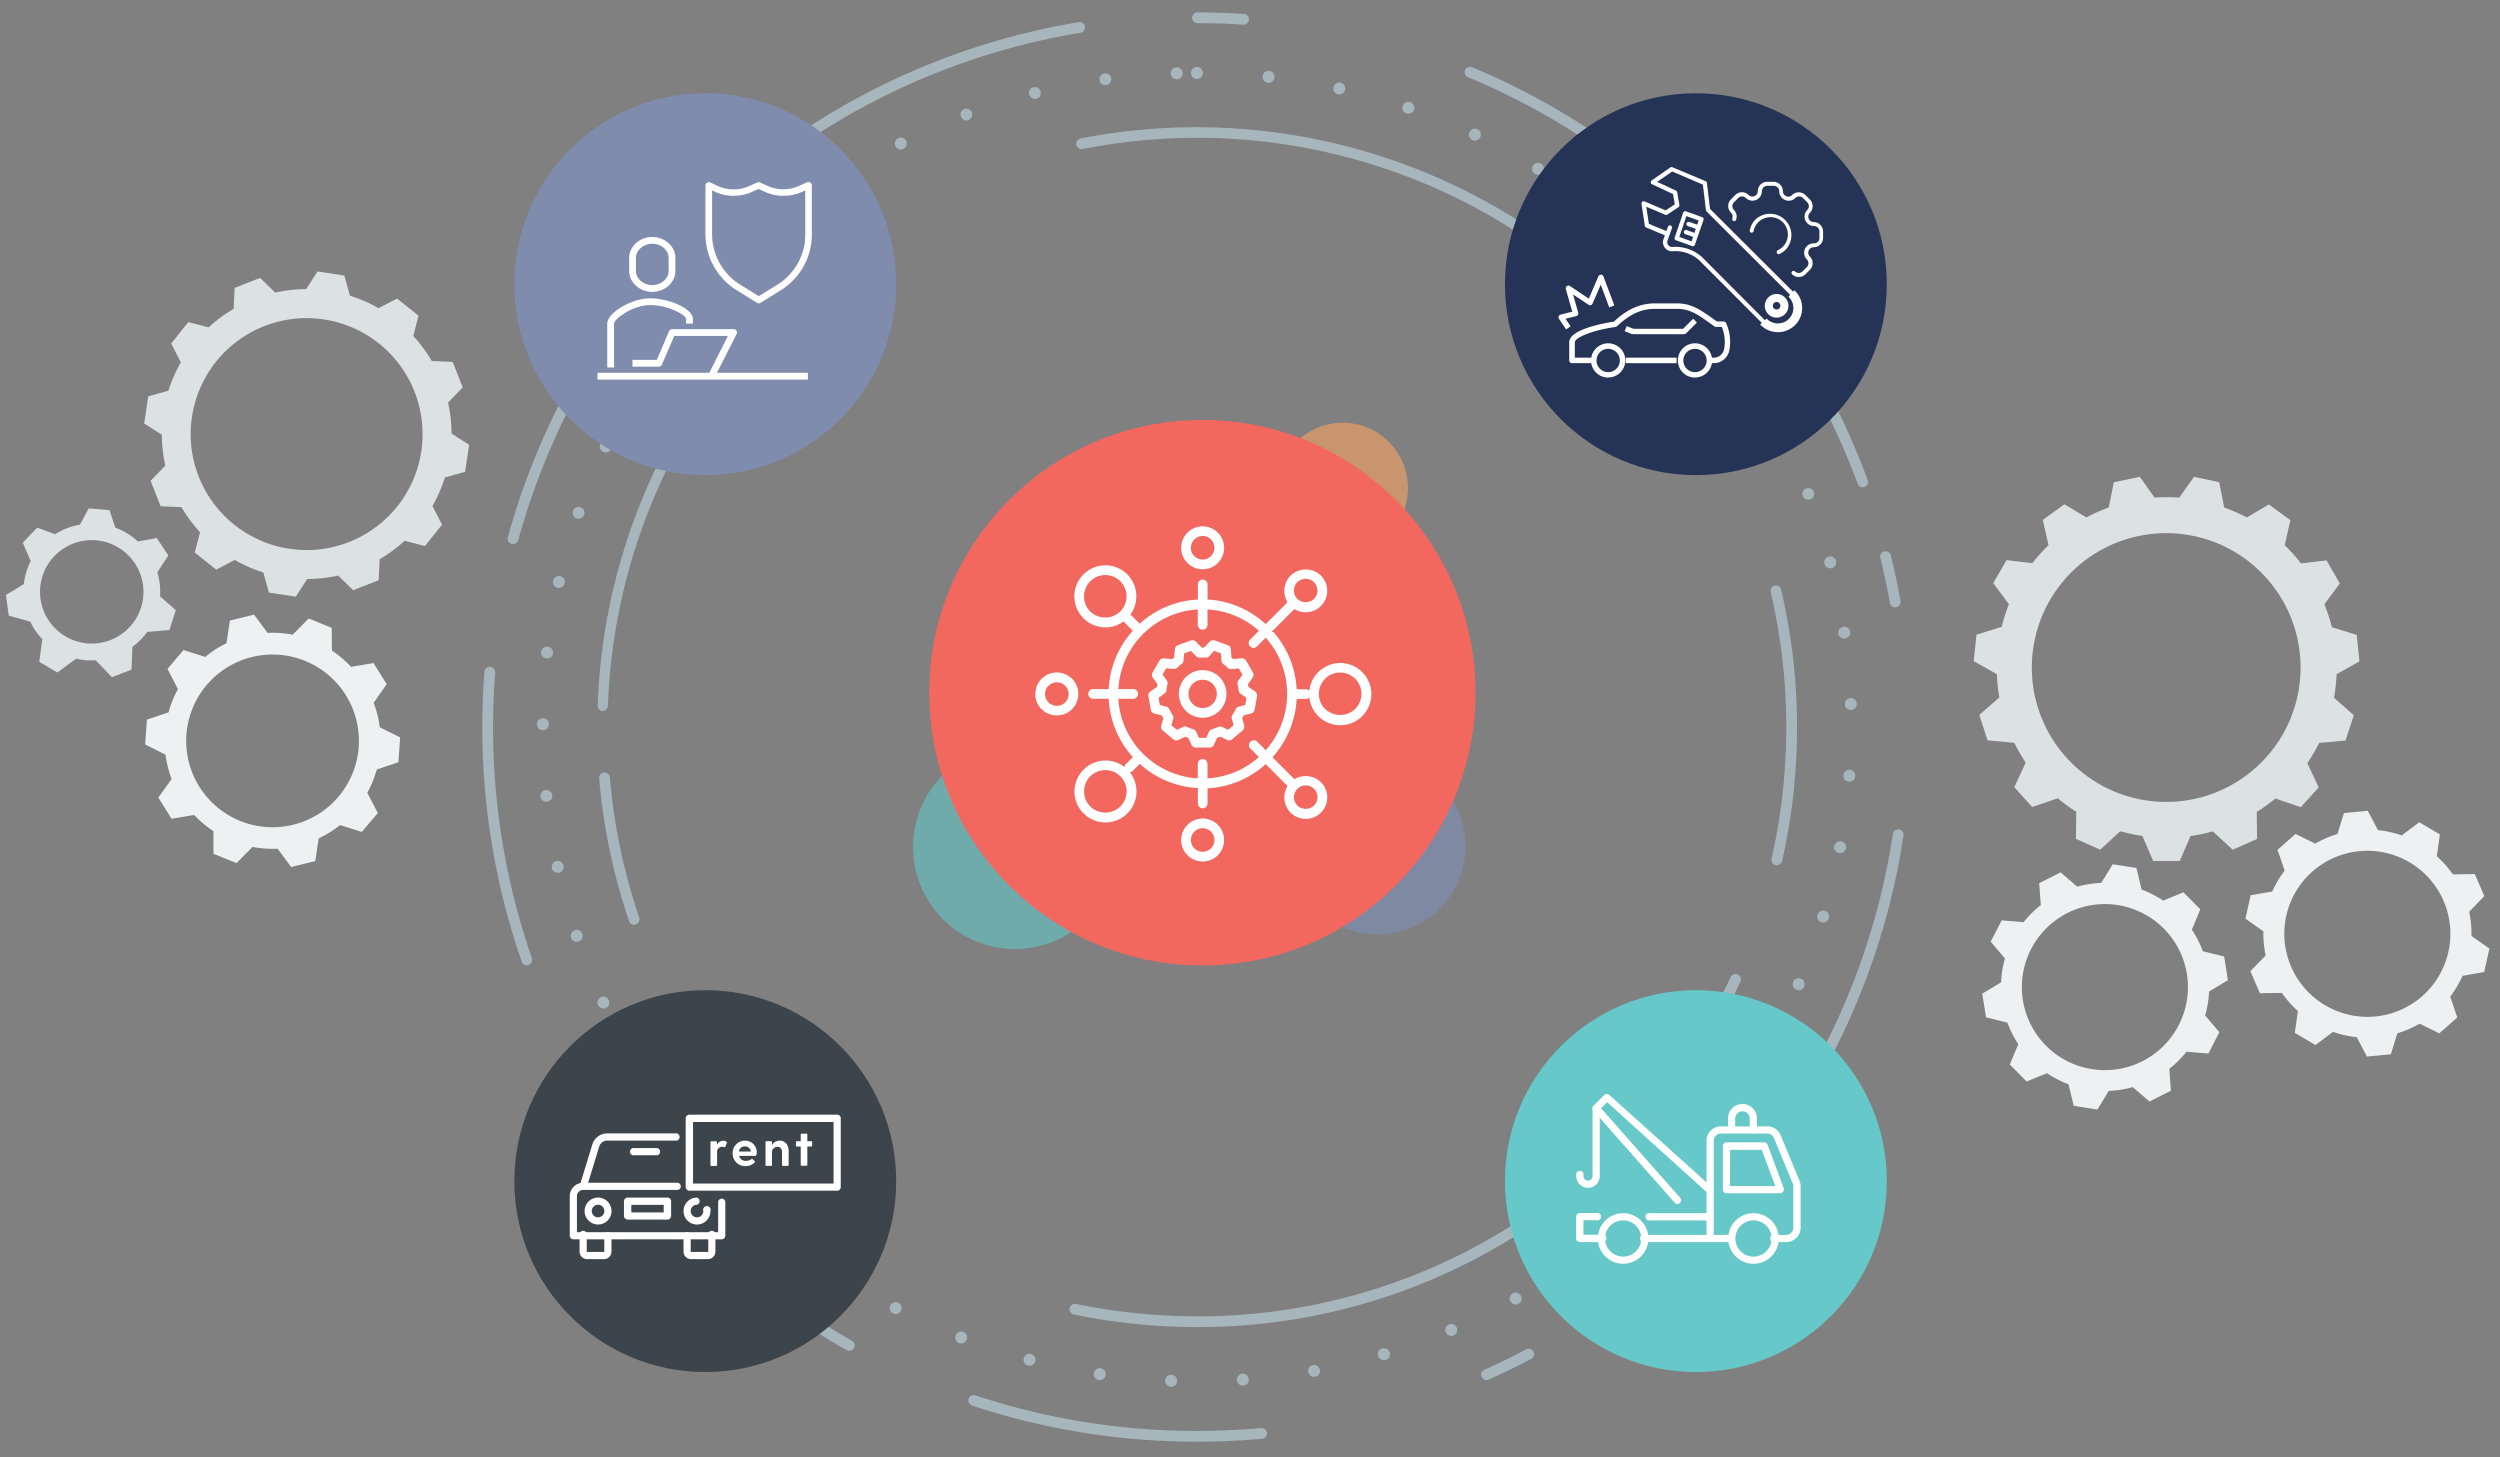 <svg id="Assets" xmlns="http://www.w3.org/2000/svg" xmlns:xlink="http://www.w3.org/1999/xlink" viewBox="0 0 662.3 386.08"><rect x="0" y="0" width="662.3" height="386.08" fill="#808080" stroke="none"/><defs><style>.cls-1{fill:none;}.cls-2{clip-path:url(#clip-path);}.cls-3{opacity:0.6;}.cls-4{clip-path:url(#clip-path-2);}.cls-5{fill:#f9a464;}.cls-6{opacity:0.75;}.cls-7{clip-path:url(#clip-path-3);}.cls-8{fill:#7f8cad;}.cls-9{clip-path:url(#clip-path-4);}.cls-10{fill:#66c8c9;}.cls-11{fill:#f2685f;}.cls-12,.cls-14{fill:#fff;}.cls-12{stroke:#f2685f;stroke-miterlimit:10;stroke-width:0.5px;}.cls-13{fill:#a7b5bc;}.cls-15{fill:#3c444c;}.cls-16{isolation:isolate;}.cls-17{fill:#253456;}.cls-18{fill:#dce2e4;}.cls-18,.cls-19{fill-rule:evenodd;}.cls-19{fill:#eef1f2;}</style><clipPath id="clip-path"><rect class="cls-1" width="662.3" height="386.08"/></clipPath><clipPath id="clip-path-2"><rect class="cls-1" x="337.02" y="110.87" width="37.39" height="35.8"/></clipPath><clipPath id="clip-path-3"><rect class="cls-1" x="340.51" y="200.03" width="49.05" height="47.65"/></clipPath><clipPath id="clip-path-4"><rect class="cls-1" x="240.16" y="196.04" width="57.47" height="55.55"/></clipPath></defs><g class="cls-2"><g id="Ecosystem-Graphic"><g id="Average_Rating" data-name="Average Rating"><g id="Circles"><g id="Group_4298" data-name="Group 4298" class="cls-3"><g id="Group_4122" data-name="Group 4122"><g class="cls-4"><g id="Group_4121" data-name="Group 4121"><g id="Group_4120" data-name="Group 4120"><g id="Path_3965" data-name="Path 3965"><path class="cls-5" d="M355.72,146.51a17.26,17.26,0,1,0-17.26-17.26,17.26,17.26,0,0,0,17.26,17.26"/></g></g></g></g></g></g><g id="Group_4296" data-name="Group 4296" class="cls-6"><g id="Group_4114" data-name="Group 4114"><g class="cls-7"><g id="Group_4113" data-name="Group 4113"><g id="Group_4112" data-name="Group 4112"><g id="Path_3963" data-name="Path 3963"><path class="cls-8" d="M365,247.53a23.26,23.26,0,1,0-23.26-23.26A23.26,23.26,0,0,0,365,247.53"/></g></g></g></g></g></g><g id="Group_4297" data-name="Group 4297" class="cls-3"><g id="Group_4118" data-name="Group 4118"><g class="cls-9"><g id="Group_4117" data-name="Group 4117"><g id="Group_4116" data-name="Group 4116"><g id="Path_3964" data-name="Path 3964"><path class="cls-10" d="M268.89,251.4a27,27,0,1,0-27-27,27,27,0,0,0,27,27"/></g></g></g></g></g></g><g id="Ellipse_30" data-name="Ellipse 30"><ellipse class="cls-11" cx="318.54" cy="183.51" rx="72.36" ry="72.26"/></g></g><g id="Union_4" data-name="Union 4"><path class="cls-12" d="M312.67,222.53a5.94,5.94,0,1,1,5.94,5.95A5.94,5.94,0,0,1,312.67,222.53Zm3.07,0a2.87,2.87,0,1,0,2.86-2.87A2.87,2.87,0,0,0,315.74,222.53Zm-28.89-6.88a8.47,8.47,0,0,1,10.9-12.88,1.58,1.58,0,0,1,.35-.53l1.67-1.68a25.18,25.18,0,0,1-6.3-15.19H289.6a1.54,1.54,0,0,1,0-3.08h3.87a25.17,25.17,0,0,1,6.29-15.18l-1.89-1.89a1.39,1.39,0,0,1-.21-.27,8.47,8.47,0,1,1,1.13-13l0,0a8.5,8.5,0,0,1,1,10.83,1.44,1.44,0,0,1,.27.22l1.88,1.89a25.07,25.07,0,0,1,15.15-6.3v-3.89a1.54,1.54,0,0,1,3.07,0h0v3.89A25,25,0,0,1,335.29,165l5.5-5.5a6,6,0,0,1,.93-7.2,6.07,6.07,0,0,1,8.4,0,5.95,5.95,0,0,1-7.16,9.37l-5.5,5.5a25.13,25.13,0,0,1,6.28,15.18h2.19a1.53,1.53,0,0,1,.75.2,8.49,8.49,0,1,1,0,2.67,1.43,1.43,0,0,1-.75.2h-2.19a25.17,25.17,0,0,1-6.29,15.18l5.51,5.51a6.11,6.11,0,0,1,7.16.93,5.94,5.94,0,0,1-8.39,8.42h0a6,6,0,0,1-.94-7.18l-5.49-5.5a25.07,25.07,0,0,1-15.15,6.3v3.88a1.54,1.54,0,0,1-3.07,0h0V209a25.09,25.09,0,0,1-15.13-6.29l-1.67,1.68a1.57,1.57,0,0,1-.54.35,8.46,8.46,0,0,1-12.86,10.91l0,0Zm2.16-9.81a5.42,5.42,0,0,0,0,7.64,5.51,5.51,0,0,0,7.62,0,5.39,5.39,0,0,0-7.61-7.64Zm54.88,3.33a2.87,2.87,0,0,0,0,4.06,2.94,2.94,0,0,0,4.05,0,2.87,2.87,0,0,0-4.05-4.07Zm-26.82-3.23v-3.68a1.54,1.54,0,0,1,3.07,0h0v3.67a21.93,21.93,0,0,0,13-5.39L331,198.4a1.54,1.54,0,0,1,2.17-2.17l2.13,2.14a22.16,22.16,0,0,0,0-29.08l-2.13,2.14a1.53,1.53,0,0,1-2.17-2.17l2.14-2.14a22,22,0,0,0-13-5.4v3.68a1.54,1.54,0,1,1-3.07,0h0v-3.68a22.17,22.17,0,0,0-20.53,20.57h3.67a1.54,1.54,0,1,1,0,3.08h-3.67A22.19,22.19,0,0,0,317.07,205.94ZM351.22,180a5.41,5.41,0,0,0,0,7.63,5.51,5.51,0,0,0,7.62,0,5.39,5.39,0,0,0-7.61-7.64ZM289,154.18a5.41,5.41,0,0,0,0,7.63,5.5,5.5,0,0,0,7.61,0,5.39,5.39,0,0,0-7.6-7.65Zm54.87.24a2.89,2.89,0,0,0,0,4.07,3,3,0,0,0,4.06,0,2.87,2.87,0,0,0-4.05-4.07ZM316.81,198.3a1.55,1.55,0,0,1-1.4-.91l-.77-1.71c-.22-.07-.43-.16-.65-.24l-1.68.81a1.51,1.51,0,0,1-1.65-.2l-2.76-2.32a1.5,1.5,0,0,1-.49-1.59l.52-1.84c-.11-.18-.22-.37-.32-.56l-1.86-.47a1.52,1.52,0,0,1-1.13-1.23l-.63-3.55a1.55,1.55,0,0,1,.65-1.54l1.65-1.11.09-.52-1.17-1.63a1.54,1.54,0,0,1-.08-1.66l1.8-3.12a1.55,1.55,0,0,1,1.48-.76l2.06.21.32-.27L311,172a1.54,1.54,0,0,1,1-1.33l3.38-1.23a1.52,1.52,0,0,1,1.62.37l1.46,1.5h.4l1.44-1.49a1.52,1.52,0,0,1,1.63-.38l3.39,1.23a1.51,1.51,0,0,1,1,1.33l.15,2.07.33.27,2.06-.2a1.54,1.54,0,0,1,1.48.76l1.79,3.12a1.52,1.52,0,0,1-.09,1.66l-1.16,1.62.09.52,1.64,1.12a1.53,1.53,0,0,1,.65,1.54l-.62,3.54a1.52,1.52,0,0,1-1.13,1.23l-1.86.47c-.1.19-.21.37-.32.55l.52,1.84a1.54,1.54,0,0,1-.49,1.6l-2.76,2.32a1.51,1.51,0,0,1-1.65.2l-1.67-.8-.66.24-.77,1.7a1.53,1.53,0,0,1-1.4.91Zm-2.18-5.94a7.55,7.55,0,0,0,1.5.56,1.54,1.54,0,0,1,1,.86l.65,1.44h1.61l.65-1.44a1.52,1.52,0,0,1,1-.86,8.37,8.37,0,0,0,1.52-.55,1.48,1.48,0,0,1,1.33,0l1.41.68,1.24-1-.44-1.56a1.5,1.5,0,0,1,.22-1.3,7.93,7.93,0,0,0,.77-1.36,1.56,1.56,0,0,1,1-.86l1.58-.4.28-1.59-1.39-.95a1.53,1.53,0,0,1-.67-1.12,9.63,9.63,0,0,0-.27-1.5,1.59,1.59,0,0,1,.24-1.29l1-1.38-.81-1.4-1.75.18a1.54,1.54,0,0,1-1.24-.45,9.56,9.56,0,0,0-1.09-.91,1.51,1.51,0,0,1-.63-1.14l-.13-1.76-1.51-.55L320.53,174a1.5,1.5,0,0,1-1.23.47,8,8,0,0,0-1.38,0,1.57,1.57,0,0,1-1.23-.46l-1.24-1.28-1.52.55L313.8,175a1.5,1.5,0,0,1-.65,1.14,9.45,9.45,0,0,0-1.08.91,1.56,1.56,0,0,1-1.23.42l-1.75-.17-.8,1.4,1,1.39a1.51,1.51,0,0,1,.23,1.3,10.39,10.39,0,0,0-.26,1.46,1.52,1.52,0,0,1-.66,1.13l-1.4,1,.28,1.59,1.58.4a1.55,1.55,0,0,1,1,.87,7.93,7.93,0,0,0,.77,1.36,1.52,1.52,0,0,1,.22,1.31l-.44,1.55,1.24,1,1.42-.7a1.53,1.53,0,0,1,1.35,0Zm-2.58-8.53a6.56,6.56,0,1,1,6.55,6.57A6.56,6.56,0,0,1,312.05,183.83Zm3.06,0a3.5,3.5,0,1,0,3.49-3.5A3.49,3.49,0,0,0,315.11,183.83Zm-41.07,0a5.94,5.94,0,1,1,5.94,5.95A5.93,5.93,0,0,1,274,183.83Zm3.07,0A2.87,2.87,0,1,0,280,181,2.87,2.87,0,0,0,277.11,183.83Zm35.56-38.71a5.94,5.94,0,1,1,5.94,5.95A5.95,5.95,0,0,1,312.67,145.12Zm3.07,0a2.87,2.87,0,1,0,2.86-2.87A2.87,2.87,0,0,0,315.74,145.12Z"/></g></g><g id="Group_32094" data-name="Group 32094"><g id="Ellipse_1321" data-name="Ellipse 1321"><path class="cls-13" d="M317.09,381.93a189.12,189.12,0,0,1-59.59-9.57,1.42,1.42,0,1,1,.9-2.7,186.34,186.34,0,0,0,58.69,9.42c5.68,0,11.4-.26,17-.77a1.43,1.43,0,0,1,.26,2.85C328.67,381.67,322.85,381.93,317.09,381.93Zm76.73-16.32a1.44,1.44,0,0,1-1.31-.85,1.42,1.42,0,0,1,.72-1.88c3.71-1.66,7.42-3.47,11-5.38a1.43,1.43,0,1,1,1.34,2.52c-3.66,1.94-7.43,3.78-11.19,5.46A1.36,1.36,0,0,1,393.82,365.61ZM225,357.86a1.39,1.39,0,0,1-.7-.19,190.16,190.16,0,0,1-33.69-24.18,1.43,1.43,0,0,1,1.91-2.12,187.72,187.72,0,0,0,33.18,23.82,1.43,1.43,0,0,1-.7,2.67Zm197.57-8.3a1.43,1.43,0,0,1-.8-2.61,187.93,187.93,0,0,0,31.07-26.5,1.43,1.43,0,0,1,2.08,2,190.52,190.52,0,0,1-31.55,26.9A1.4,1.4,0,0,1,422.57,349.56ZM177,319.27a1.4,1.4,0,0,1-1.06-.48c-2.76-3.08-5.46-6.3-8-9.55a1.42,1.42,0,1,1,2.24-1.76c2.51,3.2,5.16,6.37,7.88,9.41a1.41,1.41,0,0,1-.11,2A1.39,1.39,0,0,1,177,319.27Zm299-24.88a1.42,1.42,0,0,1-1.2-2.19,184.39,184.39,0,0,0,26.67-71.37,1.43,1.43,0,0,1,2.82.43,187.16,187.16,0,0,1-27.08,72.47A1.41,1.41,0,0,1,476,294.39ZM139.56,255.73a1.44,1.44,0,0,1-1.35-1,188.87,188.87,0,0,1-10.44-62.16c0-4.84.19-9.74.55-14.55a1.43,1.43,0,1,1,2.85.21c-.36,4.75-.55,9.57-.55,14.34a186,186,0,0,0,10.29,61.23,1.42,1.42,0,0,1-.88,1.81A1.29,1.29,0,0,1,139.56,255.73ZM502.07,160.9a1.42,1.42,0,0,1-1.4-1.18c-.71-4-1.57-8-2.55-12a1.43,1.43,0,0,1,2.77-.69c1,4,1.87,8.13,2.59,12.19a1.43,1.43,0,0,1-1.16,1.66ZM135.91,144.1a1.58,1.58,0,0,1-.38,0,1.43,1.43,0,0,1-1-1.76,188.59,188.59,0,0,1,15.34-38.53,1.43,1.43,0,0,1,2.52,1.34,185.44,185.44,0,0,0-15.11,38A1.43,1.43,0,0,1,135.91,144.1Zm357.55-15a1.42,1.42,0,0,1-1.33-.93,186.42,186.42,0,0,0-18.25-36.54,1.42,1.42,0,1,1,2.39-1.55,188.8,188.8,0,0,1,18.53,37.1,1.43,1.43,0,0,1-1.34,1.92ZM161.8,88.22A1.43,1.43,0,0,1,160.63,86c2.33-3.42,4.81-6.81,7.36-10.06a1.43,1.43,0,1,1,2.25,1.76c-2.52,3.2-5,6.54-7.26,9.91A1.42,1.42,0,0,1,161.8,88.22ZM452.73,64a1.44,1.44,0,0,1-1-.44,185.52,185.52,0,0,0-62.83-43.11,1.43,1.43,0,1,1,1.1-2.64A188.54,188.54,0,0,1,453.76,61.6a1.43,1.43,0,0,1-1,2.41ZM214.49,36.6a1.43,1.43,0,0,1-.78-2.62A187.31,187.31,0,0,1,285.78,5.87a1.42,1.42,0,1,1,.46,2.81,184.48,184.48,0,0,0-71,27.69A1.39,1.39,0,0,1,214.49,36.6Zm115-30.06h-.09c-4.06-.27-8.18-.4-12.27-.4a1.43,1.43,0,0,1,0-2.85c4.15,0,8.34.13,12.46.4a1.43,1.43,0,0,1-.1,2.85Z"/></g><g id="Ellipse_1322" data-name="Ellipse 1322"><path class="cls-13" d="M317.09,351.57a160.26,160.26,0,0,1-32.61-3.35,1.42,1.42,0,0,1,.58-2.79,157.4,157.4,0,0,0,32,3.29A155.31,155.31,0,0,0,425.47,305a1.43,1.43,0,0,1,2,2.06A158.17,158.17,0,0,1,317.09,351.57Zm-85.26-25.05a1.46,1.46,0,0,1-.78-.22,160.55,160.55,0,0,1-50.13-51.63,1.43,1.43,0,0,1,.49-2,1.41,1.41,0,0,1,2,.49,157.82,157.82,0,0,0,49.24,50.7,1.43,1.43,0,0,1,.43,2A1.45,1.45,0,0,1,231.83,326.52Zm207.6-33.23a1.42,1.42,0,0,1-1.11-2.32,156.2,156.2,0,0,0,20.17-32.12,1.42,1.42,0,1,1,2.58,1.21,159.36,159.36,0,0,1-20.53,32.71A1.46,1.46,0,0,1,439.43,293.29ZM168,245a1.43,1.43,0,0,1-1.35-1,158.51,158.51,0,0,1-7.92-37.8,1.42,1.42,0,0,1,1.3-1.54,1.44,1.44,0,0,1,1.54,1.3,155.2,155.2,0,0,0,7.78,37.11,1.43,1.43,0,0,1-.89,1.82A1.47,1.47,0,0,1,168,245Zm302.71-15.8a1.73,1.73,0,0,1-.32,0,1.42,1.42,0,0,1-1.07-1.71,157.53,157.53,0,0,0-.23-70.67,1.42,1.42,0,1,1,2.77-.65,160.3,160.3,0,0,1,.24,72A1.43,1.43,0,0,1,470.69,229.19Zm-311-40.81h0a1.42,1.42,0,0,1-1.38-1.47A158.91,158.91,0,0,1,232.53,58a1.43,1.43,0,1,1,1.52,2.42,156,156,0,0,0-73,126.6A1.42,1.42,0,0,1,159.66,188.38ZM447.41,105.5a1.43,1.43,0,0,1-1.18-.62A156.11,156.11,0,0,0,317.09,36.5a157.86,157.86,0,0,0-30.35,3,1.43,1.43,0,0,1-.55-2.8,159.25,159.25,0,0,1,162.4,66.62,1.43,1.43,0,0,1-.38,2A1.38,1.38,0,0,1,447.41,105.5Z"/></g><g id="Ellipse_1323" data-name="Ellipse 1323"><path class="cls-13" d="M310.2,367.37a1.59,1.59,0,0,1-1.52-1.65h0a1.59,1.59,0,0,1,1.64-1.52h0a1.59,1.59,0,0,1,1.52,1.65h0a1.58,1.58,0,0,1-1.58,1.52h-.06Zm17.49-1.76a1.58,1.58,0,0,1,1.47-1.69h0a1.57,1.57,0,0,1,1.68,1.47h0a1.57,1.57,0,0,1-1.47,1.68h-.11A1.57,1.57,0,0,1,327.69,365.61Zm-36.57,0h0a1.59,1.59,0,0,1-1.34-1.81h0a1.59,1.59,0,0,1,1.79-1.33h0a1.58,1.58,0,0,1,1.34,1.8h0a1.58,1.58,0,0,1-1.57,1.35h0A.82.82,0,0,1,291.12,365.58Zm55.44-2.15a1.58,1.58,0,0,1,1.27-1.83h0a1.58,1.58,0,0,1,1.85,1.27h0a1.59,1.59,0,0,1-1.28,1.84h0a1.27,1.27,0,0,1-.28,0h0A1.58,1.58,0,0,1,346.56,363.43Zm-74.23-1.71h0a1.57,1.57,0,0,1-1.13-1.93h0a1.58,1.58,0,0,1,1.93-1.13h0a1.59,1.59,0,0,1,1.12,1.94h0a1.59,1.59,0,0,1-1.53,1.18h0A1.39,1.39,0,0,1,272.33,361.72Zm92.75-2.53a1.59,1.59,0,0,1,1.08-2h0a1.59,1.59,0,0,1,2,1.07h0a1.6,1.6,0,0,1-1.07,2h0a2.12,2.12,0,0,1-.44.05h0A1.58,1.58,0,0,1,365.08,359.19Zm-111-3.38a1.58,1.58,0,0,1-.91-2.05h0a1.59,1.59,0,0,1,2.05-.91h0a1.58,1.58,0,0,1,.9,2h0a1.55,1.55,0,0,1-1.47,1h0A1.63,1.63,0,0,1,254.08,355.81ZM383,352.94a1.58,1.58,0,0,1,.84-2.07h0a1.59,1.59,0,0,1,2.08.84h0a1.58,1.58,0,0,1-.84,2.07h0a1.5,1.5,0,0,1-.62.13h0A1.59,1.59,0,0,1,383,352.94Zm-146.44-5a1.58,1.58,0,0,1-.67-2.13h0a1.57,1.57,0,0,1,2.13-.67h0a1.57,1.57,0,0,1,.67,2.13h0a1.56,1.56,0,0,1-1.4.85h0A1.49,1.49,0,0,1,236.59,347.91Zm163.58-3.15a1.59,1.59,0,0,1,.61-2.16h0a1.59,1.59,0,0,1,2.16.61h0a1.59,1.59,0,0,1-.61,2.16h0a1.67,1.67,0,0,1-.77.2h0A1.6,1.6,0,0,1,400.17,344.76Zm-180.1-6.6a1.58,1.58,0,0,1-.42-2.2h0a1.58,1.58,0,0,1,2.19-.45h0a1.6,1.6,0,0,1,.44,2.21h0a1.58,1.58,0,0,1-1.32.7h0A1.62,1.62,0,0,1,220.07,338.16Zm196.25-3.43a1.56,1.56,0,0,1,.37-2.2h0a1.58,1.58,0,0,1,2.2.36h0a1.59,1.59,0,0,1-.37,2.22h0a1.55,1.55,0,0,1-.92.29h0A1.57,1.57,0,0,1,416.32,334.73Zm-211.58-8.09a1.55,1.55,0,0,1-.19-2.22h0a1.56,1.56,0,0,1,2.22-.2h0a1.58,1.58,0,0,1,.2,2.23h0a1.6,1.6,0,0,1-1.22.56h0A1.49,1.49,0,0,1,204.74,326.64ZM431.27,323a1.56,1.56,0,0,1,.12-2.22h0a1.57,1.57,0,0,1,2.24.12h0a1.57,1.57,0,0,1-.13,2.23h0a1.56,1.56,0,0,1-1.06.4h0A1.58,1.58,0,0,1,431.27,323Zm-240.53-9.46a1.58,1.58,0,0,1,0-2.24h0a1.6,1.6,0,0,1,2.24,0h0a1.59,1.59,0,0,1-.06,2.25h0a1.55,1.55,0,0,1-1.09.43h0A1.57,1.57,0,0,1,190.74,313.54Zm254.11-3.82a1.59,1.59,0,0,1-.11-2.24h0a1.58,1.58,0,0,1,2.23-.11h0a1.57,1.57,0,0,1,.13,2.23h0a1.6,1.6,0,0,1-1.18.53h0A1.63,1.63,0,0,1,444.85,309.72ZM178.25,299a1.58,1.58,0,0,1,.3-2.21h0a1.58,1.58,0,0,1,2.22.29h0a1.59,1.59,0,0,1-.3,2.22h0a1.63,1.63,0,0,1-1,.32h0A1.58,1.58,0,0,1,178.25,299ZM456.92,295a1.6,1.6,0,0,1-.36-2.22h0a1.59,1.59,0,0,1,2.21-.36h0a1.58,1.58,0,0,1,.36,2.21h0a1.58,1.58,0,0,1-1.29.66h0A1.69,1.69,0,0,1,456.92,295ZM167.43,283.16A1.59,1.59,0,0,1,168,281h0a1.58,1.58,0,0,1,2.17.53h0a1.6,1.6,0,0,1-.53,2.18h0a1.64,1.64,0,0,1-.82.23h0A1.61,1.61,0,0,1,167.43,283.16Zm299.88-4a1.59,1.59,0,0,1-.6-2.16h0a1.59,1.59,0,0,1,2.16-.6h0a1.59,1.59,0,0,1,.6,2.16h0a1.61,1.61,0,0,1-1.39.8h0A1.7,1.7,0,0,1,467.31,279.12Zm-308.9-12.88a1.57,1.57,0,0,1,.77-2.1h0a1.57,1.57,0,0,1,2.1.77h0a1.59,1.59,0,0,1-.77,2.1h0a1.58,1.58,0,0,1-.66.15h0A1.59,1.59,0,0,1,158.41,266.24Zm317.48-4.09a1.59,1.59,0,0,1-.84-2.08h0a1.61,1.61,0,0,1,2.09-.83h0a1.59,1.59,0,0,1,.83,2.08h0a1.57,1.57,0,0,1-1.45,1h0A1.55,1.55,0,0,1,475.89,262.15ZM151.3,248.43a1.58,1.58,0,0,1,1-2h0a1.58,1.58,0,0,1,2,1h0a1.59,1.59,0,0,1-1,2h0a1.49,1.49,0,0,1-.5.08h0A1.56,1.56,0,0,1,151.3,248.43Zm331.26-4.08a1.57,1.57,0,0,1-1.06-2h0a1.57,1.57,0,0,1,2-1.06h0a1.56,1.56,0,0,1,1,2h0a1.58,1.58,0,0,1-1.51,1.13h0A1.76,1.76,0,0,1,482.56,244.35ZM146.19,230a1.6,1.6,0,0,1,1.22-1.89h0a1.58,1.58,0,0,1,1.88,1.21h0a1.6,1.6,0,0,1-1.22,1.89h0a1.84,1.84,0,0,1-.33,0h0A1.58,1.58,0,0,1,146.19,230Zm341-4a1.59,1.59,0,0,1-1.27-1.85h0a1.57,1.57,0,0,1,1.85-1.26h0a1.57,1.57,0,0,1,1.26,1.84h0A1.57,1.57,0,0,1,487.5,226h0ZM143.16,211a1.56,1.56,0,0,1,1.41-1.74h0a1.59,1.59,0,0,1,1.74,1.4h0a1.6,1.6,0,0,1-1.41,1.74h-.17A1.58,1.58,0,0,1,143.16,211Zm346.65-3.92a1.58,1.58,0,0,1-1.46-1.69h0a1.57,1.57,0,0,1,1.69-1.47h0a1.58,1.58,0,0,1,1.46,1.69h0a1.57,1.57,0,0,1-1.57,1.47h-.12Zm-346-13.65a1.58,1.58,0,0,1-1.58-1.59h0a1.59,1.59,0,0,1,1.59-1.57h0a1.57,1.57,0,0,1,1.57,1.58h0a1.57,1.57,0,0,1-1.57,1.58h0Zm344.94-6.87h0a1.57,1.57,0,0,1,1.52-1.64h0a1.58,1.58,0,0,1,1.63,1.53h0a1.58,1.58,0,0,1-1.52,1.64h-.05A1.59,1.59,0,0,1,488.72,186.58Zm-344-12.11a1.56,1.56,0,0,1-1.39-1.75h0a1.58,1.58,0,0,1,1.75-1.39h0a1.6,1.6,0,0,1,1.4,1.75h0a1.6,1.6,0,0,1-1.58,1.4h-.18ZM487,167.83a1.58,1.58,0,0,1,1.35-1.79h0a1.56,1.56,0,0,1,1.78,1.34h0a1.56,1.56,0,0,1-1.34,1.79h0a.86.86,0,0,1-.23,0h0A1.59,1.59,0,0,1,487,167.83ZM147.71,155.71a1.57,1.57,0,0,1-1.19-1.89h0a1.59,1.59,0,0,1,1.9-1.2h0a1.59,1.59,0,0,1,1.18,1.89h0a1.56,1.56,0,0,1-1.54,1.24h0A1.45,1.45,0,0,1,147.71,155.71Zm335.62-6.34h0a1.57,1.57,0,0,1,1.14-1.93h0a1.58,1.58,0,0,1,1.92,1.14h0a1.59,1.59,0,0,1-1.14,1.93h0a1.9,1.9,0,0,1-.4.05h0A1.59,1.59,0,0,1,483.33,149.37Zm-330.57-12a1.59,1.59,0,0,1-1-2h0a1.6,1.6,0,0,1,2-1h0a1.58,1.58,0,0,1,1,2h0a1.59,1.59,0,0,1-1.5,1.06h0A1.53,1.53,0,0,1,152.76,137.38Zm324.84-5.94a1.59,1.59,0,0,1,.92-2.05h0a1.59,1.59,0,0,1,2,.91h0a1.59,1.59,0,0,1-.91,2h0a1.43,1.43,0,0,1-.57.1h0A1.59,1.59,0,0,1,477.6,131.44ZM159.8,119.72a1.58,1.58,0,0,1-.75-2.11h0a1.58,1.58,0,0,1,2.11-.74h0a1.57,1.57,0,0,1,.75,2.1h0a1.58,1.58,0,0,1-1.43.9h0A1.5,1.5,0,0,1,159.8,119.72Zm310.13-5.49a1.58,1.58,0,0,1,.68-2.13h0a1.6,1.6,0,0,1,2.14.69h0a1.61,1.61,0,0,1-.68,2.14h0a1.77,1.77,0,0,1-.73.17h0A1.56,1.56,0,0,1,469.93,114.23ZM168.75,103a1.58,1.58,0,0,1-.53-2.18h0a1.58,1.58,0,0,1,2.18-.51h0a1.57,1.57,0,0,1,.52,2.17h0a1.57,1.57,0,0,1-1.35.76h0A1.53,1.53,0,0,1,168.75,103Zm291.67-5a1.58,1.58,0,0,1,.45-2.19h0a1.58,1.58,0,0,1,2.19.44h0a1.58,1.58,0,0,1-.44,2.2h0a1.57,1.57,0,0,1-.88.27h0A1.59,1.59,0,0,1,460.42,98Zm-281-10.73a1.6,1.6,0,0,1-.27-2.23h0a1.58,1.58,0,0,1,2.22-.27h0a1.58,1.58,0,0,1,.28,2.22h0a1.6,1.6,0,0,1-1.25.61h0A1.65,1.65,0,0,1,179.46,87.26Zm269.73-4.38a1.58,1.58,0,0,1,.21-2.23h0a1.57,1.57,0,0,1,2.22.21h0a1.57,1.57,0,0,1-.2,2.22h0a1.54,1.54,0,0,1-1,.37h0A1.57,1.57,0,0,1,449.19,82.88ZM191.83,72.82a1.59,1.59,0,0,1,0-2.23h0a1.57,1.57,0,0,1,2.24,0h0a1.58,1.58,0,0,1,0,2.24h0a1.6,1.6,0,0,1-1.13.47h0A1.59,1.59,0,0,1,191.83,72.82Zm244.55-3.74h0a1.58,1.58,0,0,1,0-2.24h0a1.6,1.6,0,0,1,2.24,0h0a1.6,1.6,0,0,1,0,2.24h0a1.59,1.59,0,0,1-1.14.48h0A1.56,1.56,0,0,1,436.38,69.08ZM205.7,59.83a1.58,1.58,0,0,1,.22-2.23h0a1.56,1.56,0,0,1,2.22.21h0a1.58,1.58,0,0,1-.21,2.23h0a1.61,1.61,0,0,1-1,.37h0A1.58,1.58,0,0,1,205.7,59.83Zm216.45-3.08a1.58,1.58,0,0,1-.29-2.22h0a1.6,1.6,0,0,1,2.23-.28h0a1.6,1.6,0,0,1,.27,2.22h0a1.56,1.56,0,0,1-1.25.62h0A1.5,1.5,0,0,1,422.15,56.75ZM220.89,48.42a1.59,1.59,0,0,1,.46-2.19h0a1.58,1.58,0,0,1,2.19.45h0a1.59,1.59,0,0,1-.45,2.2h0a1.63,1.63,0,0,1-.87.26h0A1.61,1.61,0,0,1,220.89,48.42Zm185.76-2.36a1.59,1.59,0,0,1-.53-2.18h0a1.58,1.58,0,0,1,2.17-.52h0a1.57,1.57,0,0,1,.52,2.17h0a1.55,1.55,0,0,1-1.35.75h0A1.59,1.59,0,0,1,406.65,46.06Zm-169.4-7.32a1.58,1.58,0,0,1,.69-2.13h0a1.58,1.58,0,0,1,2.13.7h0a1.6,1.6,0,0,1-.69,2.13h0a1.72,1.72,0,0,1-.72.17h0A1.55,1.55,0,0,1,237.25,38.74Zm152.81-1.62h0A1.59,1.59,0,0,1,389.3,35h0a1.58,1.58,0,0,1,2.11-.75h0a1.56,1.56,0,0,1,.75,2.1h0a1.56,1.56,0,0,1-1.42.91h0A1.64,1.64,0,0,1,390.06,37.12Zm-135.5-6.2a1.61,1.61,0,0,1,.92-2.05h0a1.59,1.59,0,0,1,2,.94h0a1.57,1.57,0,0,1-.91,2h0a1.64,1.64,0,0,1-.56.11h0A1.58,1.58,0,0,1,254.56,30.92Zm118.05-.87a1.56,1.56,0,0,1-1-2h0a1.57,1.57,0,0,1,2-1h0a1.57,1.57,0,0,1,1,2h0a1.56,1.56,0,0,1-1.49,1.07h0A1.52,1.52,0,0,1,372.61,30.05Zm-100-5a1.59,1.59,0,0,1,1.14-1.93h0a1.59,1.59,0,0,1,1.93,1.14h0a1.59,1.59,0,0,1-1.15,1.93h0a1.31,1.31,0,0,1-.39,0h0A1.59,1.59,0,0,1,272.64,25.05ZM354.47,25h0a1.6,1.6,0,0,1-1.21-1.9h0a1.59,1.59,0,0,1,1.9-1.19h0a1.58,1.58,0,0,1,1.19,1.89h0A1.57,1.57,0,0,1,354.81,25h0Zm-63.22-3.76a1.58,1.58,0,0,1,1.35-1.79h0a1.6,1.6,0,0,1,1.79,1.35h0A1.59,1.59,0,0,1,293,22.56h-.22A1.58,1.58,0,0,1,291.25,21.21Zm44.64.69h0a1.59,1.59,0,0,1-1.4-1.75h0a1.58,1.58,0,0,1,1.74-1.39h0a1.58,1.58,0,0,1,1.41,1.74h0a1.59,1.59,0,0,1-1.58,1.41h-.17Zm-25.73-2.47a1.56,1.56,0,0,1,1.54-1.62h0a1.58,1.58,0,0,1,1.63,1.53h0A1.58,1.58,0,0,1,311.8,21h-.06A1.58,1.58,0,0,1,310.16,19.43Zm5.34-.13a1.59,1.59,0,0,1,1.59-1.58h0a1.57,1.57,0,0,1,1.58,1.58h0a1.59,1.59,0,0,1-1.58,1.59h0A1.6,1.6,0,0,1,315.5,19.3Z"/></g><g id="Ellipse_1324" data-name="Ellipse 1324"><circle class="cls-8" cx="186.84" cy="75.29" r="50.58"/></g><g id="Group_32079" data-name="Group 32079"><g id="Path_49322" data-name="Path 49322"><path class="cls-14" d="M162.67,97.34h-1.8V85.73c0-2.88,6.47-6.71,11.35-6.71,4.48,0,11.35,2.49,11.35,5.55v1.16h-1.8V84.57c0-1.18-4.79-3.75-9.55-3.75-4.59,0-9.55,3.68-9.55,4.91Z"/></g><g id="Path_49323" data-name="Path 49323"><path class="cls-14" d="M172.8,64.56c-2.3,0-4.33,1.73-4.33,3.7v3.58c0,2,2,3.7,4.33,3.7s4.33-1.73,4.33-3.7V68.26c0-2-2-3.7-4.33-3.7m0,12.77c-3.32,0-6.12-2.51-6.12-5.49V68.26c0-3,2.8-5.49,6.12-5.49s6.12,2.51,6.12,5.49v3.58c0,3-2.8,5.49-6.12,5.49"/></g><g id="Path_49324" data-name="Path 49324"><path class="cls-14" d="M189.28,100.06l-1.61-.8L192.83,89H178.62l-3.25,7.58a.9.9,0,0,1-.82.55h-7v-1.8H174l3.25-7.59a.91.91,0,0,1,.83-.54h16.26a.89.89,0,0,1,.8,1.3Z"/></g><g id="Rectangle_9485" data-name="Rectangle 9485"><rect class="cls-14" x="158.29" y="98.76" width="55.74" height="1.8"/></g><g id="Group_32078" data-name="Group 32078"><g id="Group_32077" data-name="Group 32077"><g id="Path_49325" data-name="Path 49325"><path class="cls-14" d="M200.45,80.42l-5.4-3.37h0a17.72,17.72,0,0,1-8.32-14.83V49.1A1.11,1.11,0,0,1,187.82,48a1.19,1.19,0,0,1,.46.1l2.37,1.09a10,10,0,0,0,7.32,0l2.62-1.15a1.15,1.15,0,0,1,.91,0l2.38,1.1a10.05,10.05,0,0,0,7.32,0l2.61-1.14a1.1,1.1,0,0,1,1.45.57,1,1,0,0,1,.1.44V62.22A17.72,17.72,0,0,1,207,77.05h0l-5.41,3.37a1.12,1.12,0,0,1-1.17,0Zm12.69-18.21V50.79l-1.07.48h0a12.25,12.25,0,0,1-9-.05l0,0-2-.9-2.18,1,0,0a12.25,12.25,0,0,1-9-.07l0,0-.82-.38V62.21a15.51,15.51,0,0,0,7.29,13l4.81,3,4.81-3a15.53,15.53,0,0,0,7.3-13Zm-17.51,13.9"/><path class="cls-8" d="M201,80.83a1.39,1.39,0,0,1-.71-.2l-5.41-3.38a17.86,17.86,0,0,1-8.44-15V49.1a1.26,1.26,0,0,1,.39-1,1.35,1.35,0,0,1,1.51-.27L190.75,49a9.78,9.78,0,0,0,7.14,0l2.61-1.14a1.32,1.32,0,0,1,1.1,0L204,49a9.78,9.78,0,0,0,7.14,0l2.59-1.14a1.36,1.36,0,0,1,1,0,1.32,1.32,0,0,1,.74.71,1.29,1.29,0,0,1,.12.54V62.22a17.89,17.89,0,0,1-8.43,15l-5.42,3.38A1.41,1.41,0,0,1,201,80.83Zm-.43-.59a.86.86,0,0,0,.89,0l5.4-3.36a17.42,17.42,0,0,0,8.22-14.64V49.1a1,1,0,0,0-.07-.35.94.94,0,0,0-.48-.46.86.86,0,0,0-.67,0l-2.6,1.14a10.25,10.25,0,0,1-7.51,0l-2.39-1.1a.88.88,0,0,0-.71,0l-2.62,1.15a10.2,10.2,0,0,1-7.51-.05l-2.38-1.09a.89.89,0,0,0-1,.17.9.9,0,0,0-.25.62V62.21a17.4,17.4,0,0,0,8.21,14.63Zm.42-1.79-4.93-3.07a15.7,15.7,0,0,1-7.41-13.17V50.45l1.16.54a12,12,0,0,0,8.86.07l2.31-1,2.06.94a12,12,0,0,0,8.86.07l1.43-.63V62.22A15.66,15.66,0,0,1,206,75.38ZM189.16,51.2v11A15.24,15.24,0,0,0,196.35,75L201,77.89,205.72,75a15.23,15.23,0,0,0,7.18-12.77h0V51.16l-.74.32a12.47,12.47,0,0,1-9.23,0l-.05,0L201,50.57l-2.08.92a12.47,12.47,0,0,1-9.23-.05Z"/></g></g></g></g><g id="Ellipse_1325" data-name="Ellipse 1325"><circle class="cls-10" cx="449.27" cy="312.9" r="50.58"/></g><g id="Group_32084" data-name="Group 32084"><g id="Group_32083" data-name="Group 32083"><g id="Path_49326" data-name="Path 49326"><path class="cls-14" d="M464.54,300.3a1,1,0,0,1-1-.95v-2.87a1.93,1.93,0,1,0-3.85,0v2.87a1,1,0,0,1-1.9,0v-2.87a3.83,3.83,0,1,1,7.65,0v2.87A.94.94,0,0,1,464.54,300.3Z"/></g><g id="Group_32082" data-name="Group 32082"><g id="Group_32081" data-name="Group 32081"><g id="Path_49327" data-name="Path 49327"><path class="cls-14" d="M473.17,329.05h-2.88a1,1,0,1,1,0-1.9h2.88a1.92,1.92,0,0,0,1.92-1.92V314.29a2,2,0,0,0-.14-.73l-5-12.07a1.91,1.91,0,0,0-1.78-1.19H455.92a1.92,1.92,0,0,0-1.92,1.92V328.1a1,1,0,0,1-1.91,0V302.22a3.83,3.83,0,0,1,3.83-3.82h12.29a3.81,3.81,0,0,1,3.53,2.37l5,12.07a3.78,3.78,0,0,1,.28,1.45v10.94A3.82,3.82,0,0,1,473.17,329.05Z"/></g><g id="Path_49328" data-name="Path 49328"><path class="cls-14" d="M471.65,316.12H457.36a1,1,0,0,1-.95-1v-11.5a1,1,0,0,1,.95-1h10a1,1,0,0,1,.9.62l4.28,11.5a1,1,0,0,1-.12.88A1,1,0,0,1,471.65,316.12Zm-13.34-1.91h12l-3.57-9.59h-8.4Z"/></g><g id="Path_49329" data-name="Path 49329"><path class="cls-14" d="M457.36,329.05H435.79a1,1,0,1,1,0-1.9h21.57a1,1,0,1,1,0,1.9Z"/></g><g id="Line_71" data-name="Line 71"><path class="cls-14" d="M451.61,323.3H437.23a1,1,0,1,1,0-1.9h14.38a1,1,0,1,1,0,1.9Z"/></g><g id="Path_49330" data-name="Path 49330"><path class="cls-14" d="M424.29,329.05h-5.75a1,1,0,0,1-1-.95v-5.75a1,1,0,0,1,1-1h4.31a1,1,0,1,1,0,1.9h-3.36v3.85h4.8a1,1,0,1,1,0,1.9Z"/></g><g id="Ellipse_1326" data-name="Ellipse 1326"><path class="cls-14" d="M430,334.8a6.7,6.7,0,1,1,6.7-6.7A6.71,6.71,0,0,1,430,334.8Zm0-11.5a4.8,4.8,0,1,0,4.8,4.8A4.81,4.81,0,0,0,430,323.3Z"/></g><g id="Ellipse_1327" data-name="Ellipse 1327"><path class="cls-14" d="M464.54,334.8a6.7,6.7,0,1,1,6.7-6.7A6.71,6.71,0,0,1,464.54,334.8Zm0-11.5a4.8,4.8,0,1,0,4.8,4.8A4.81,4.81,0,0,0,464.54,323.3Z"/></g></g></g><g id="Path_49331" data-name="Path 49331"><path class="cls-14" d="M444.42,319a1,1,0,0,1-.72-.32l-21.56-24.44a1,1,0,0,1,0-1.3l2.88-2.88a1,1,0,0,1,1.31,0l27.31,24.56a.95.95,0,0,1-1.27,1.41L425.76,292l-1.6,1.6,21,23.77a1,1,0,0,1-.71,1.58Z"/></g><g id="Path_49332" data-name="Path 49332"><path class="cls-14" d="M420.7,314.68a3.11,3.11,0,0,1-3.11-3.11v-.72a1,1,0,0,1,1.9,0v.72a1.23,1.23,0,0,0,1.21,1.21,1.21,1.21,0,0,0,1.2-1.21v-18a1,1,0,0,1,1.9,0v18A3.11,3.11,0,0,1,420.7,314.68Z"/></g></g></g><g id="Ellipse_1328" data-name="Ellipse 1328"><circle class="cls-15" cx="186.84" cy="312.9" r="50.58"/></g><g id="Group_32088" data-name="Group 32088"><g id="Group_32087" data-name="Group 32087"><g id="Group_32086" data-name="Group 32086"><g id="Path_49333" data-name="Path 49333"><path class="cls-14" d="M191.2,328.33H151.89a1,1,0,0,1-.95-.95V316.9a3.57,3.57,0,0,1,3.57-3.57h24.9a.95.95,0,0,1,0,1.9h-24.9a1.67,1.67,0,0,0-1.67,1.67v9.53h37.41V318.5a.95.95,0,1,1,1.9,0v8.88A1,1,0,0,1,191.2,328.33Z"/></g><g id="Path_49334" data-name="Path 49334"><path class="cls-14" d="M184.65,324.4a3.57,3.57,0,1,1,0-7.14,1,1,0,0,1,0,1.9,1.67,1.67,0,1,0,1.67,1.67,1,1,0,1,1,1.9,0A3.57,3.57,0,0,1,184.65,324.4Z"/></g><g id="Path_49335" data-name="Path 49335"><path class="cls-14" d="M160,333.57h-4.46a2,2,0,0,1-2-2v-4.19a1,1,0,1,1,1.9,0v4.19a.1.1,0,0,0,.09.1H160a.1.1,0,0,0,.09-.1v-4.19a.95.95,0,1,1,1.9,0v4.19A2,2,0,0,1,160,333.57Z"/></g><g id="Path_49336" data-name="Path 49336"><path class="cls-14" d="M187.53,333.57h-4.45a2,2,0,0,1-2-2v-4.19a.95.95,0,0,1,1.9,0v4.19a.11.11,0,0,0,.1.1h4.45a.11.11,0,0,0,.1-.1v-4.19a1,1,0,1,1,1.9,0v4.19A2,2,0,0,1,187.53,333.57Z"/></g><g id="Path_49337" data-name="Path 49337"><path class="cls-14" d="M154.51,315.23a1.35,1.35,0,0,1-.28,0,1,1,0,0,1-.63-1.19l3.3-10.78a4.13,4.13,0,0,1,3.95-3h18.48a1,1,0,0,1,0,1.91H160.85a2.19,2.19,0,0,0-2.12,1.62l-3.31,10.81A1,1,0,0,1,154.51,315.23Z"/></g><g id="Ellipse_1329" data-name="Ellipse 1329"><path class="cls-14" d="M158.44,324.4a3.57,3.57,0,1,1,3.57-3.57A3.57,3.57,0,0,1,158.44,324.4Zm0-5.24a1.67,1.67,0,1,0,1.67,1.67A1.67,1.67,0,0,0,158.44,319.16Z"/></g><g id="Rectangle_9486" data-name="Rectangle 9486"><path class="cls-14" d="M176.79,323.09H166.3a1,1,0,0,1-1-.95v-3.93a1,1,0,0,1,1-.95h10.49a1,1,0,0,1,1,.95v3.93A1,1,0,0,1,176.79,323.09Zm-9.54-1.9h8.58v-2h-8.58Z"/></g><g id="Line_72" data-name="Line 72"><path class="cls-14" d="M174.17,306.06h-6.56a1,1,0,0,1,0-1.91h6.56a1,1,0,0,1,0,1.91Z"/></g></g></g><g id="Rectangle_9487" data-name="Rectangle 9487"><path class="cls-14" d="M221.78,315.44H182.65a1,1,0,0,1-1-.95v-18.2a1,1,0,0,1,1-1h39.13a.94.94,0,0,1,.95,1v18.2A.94.94,0,0,1,221.78,315.44Zm-38.18-1.9h37.23v-16.3H183.6Z"/></g><g id="rent" class="cls-16"><g class="cls-16"><path class="cls-14" d="M192.57,302.76l-.4,1a.21.21,0,0,1-.29.14,1.63,1.63,0,0,0-.55-.1,1.34,1.34,0,0,0-1.36,1.41v3.47a.19.19,0,0,1-.2.2h-1.35a.19.19,0,0,1-.2-.2v-6.13a.19.19,0,0,1,.2-.2h1.29c.12,0,.18.08.2.2l.05.72a1.84,1.84,0,0,1,1.67-1.06,1.35,1.35,0,0,1,.87.3A.2.2,0,0,1,192.57,302.76Z"/><path class="cls-14" d="M200,306.21h-4.18a1.7,1.7,0,0,0,1.86,1.32,2.25,2.25,0,0,0,1.39-.46c.12-.08.2-.08.29,0l.59.57a.18.18,0,0,1,0,.29,3.36,3.36,0,0,1-2.42,1,3.32,3.32,0,0,1-3.44-3.38,3.27,3.27,0,0,1,3.29-3.37,3.09,3.09,0,0,1,3.11,3.22C200.43,305.94,200.36,306.21,200,306.21Zm-4.21-1.15h3.12a1.5,1.5,0,0,0-1.53-1.36A1.55,1.55,0,0,0,195.75,305.06Z"/><path class="cls-14" d="M208.93,304.94v3.72a.19.19,0,0,1-.2.2h-1.36a.19.19,0,0,1-.2-.2v-3.4c0-1.08-.58-1.45-1.22-1.45a1.51,1.51,0,0,0-1.44,1.28v3.57a.19.19,0,0,1-.2.2H203a.19.19,0,0,1-.2-.2v-6.13a.19.19,0,0,1,.2-.2h1.31c.12,0,.18.08.2.2l0,.85v0a2.37,2.37,0,0,1,2.07-1.21C207.91,302.19,208.93,303.2,208.93,304.94Z"/><path class="cls-14" d="M215.15,302.53v1a.19.19,0,0,1-.2.2h-1.07v4.89a.19.19,0,0,1-.2.2h-1.36a.18.18,0,0,1-.19-.2v-4.89h-1.07a.19.19,0,0,1-.2-.2v-1a.19.19,0,0,1,.2-.2h1.07v-1.8a.18.18,0,0,1,.19-.2h1.36a.19.19,0,0,1,.2.2v1.8H215A.19.19,0,0,1,215.15,302.53Z"/></g></g></g><g id="Ellipse_1330" data-name="Ellipse 1330"><circle class="cls-17" cx="449.27" cy="75.29" r="50.58"/></g><g id="Group_32092" data-name="Group 32092"><g id="Group_32090" data-name="Group 32090"><g id="Path_49338" data-name="Path 49338"><path class="cls-14" d="M475,78.07a.57.57,0,0,1-.8,0L452.09,56a.54.54,0,0,1-.16-.34l-.8-6.75L443,45.43l-4,2.75,5,2.32a.56.56,0,0,1,.32.42l.59,3.39a.59.59,0,0,1-.25.57l-3,2a.56.56,0,0,1-.53,0l-5-2.11.69,4.53,5.05,2.09a.58.58,0,0,1,.39.71.56.56,0,0,1-.7.39l-.13,0-5.34-2.22a.57.57,0,0,1-.34-.44l-.89-5.85a.56.56,0,0,1,.48-.64.52.52,0,0,1,.3,0l5.61,2.4,2.44-1.6-.47-2.73-5.59-2.62a.56.56,0,0,1-.26-.76.63.63,0,0,1,.18-.22l5-3.48a.55.55,0,0,1,.54,0L451.86,48a.55.55,0,0,1,.34.46l.82,6.89L475,77.26A.58.58,0,0,1,475,78.07Z"/></g><g id="Path_49339" data-name="Path 49339"><path class="cls-14" d="M467.51,85.51a.57.57,0,0,1-.8,0L450.77,69.57a9.31,9.31,0,0,0-7.67-3H443a2.42,2.42,0,0,1-2.45-2.38,2.77,2.77,0,0,1,.14-.86l1.2-3.31a.57.57,0,0,1,1.06.39l-1.19,3.3a1.28,1.28,0,0,0,.78,1.64,1.49,1.49,0,0,0,.42.08,10.44,10.44,0,0,1,8.57,3.32l15.94,16a.57.57,0,0,1,0,.81Z"/></g><g id="Path_49340" data-name="Path 49340"><path class="cls-14" d="M448.88,65.07a.57.57,0,0,1-.59.14L444,63.65a.56.56,0,0,1-.34-.71l2.25-6.61a.58.58,0,0,1,.73-.35h0l4.31,1.56a.57.57,0,0,1,.35.71L449,64.86A.46.46,0,0,1,448.88,65.07Zm-4-2.3,3.25,1.17L450,58.41l-3.24-1.16Z"/></g><g id="Path_49341" data-name="Path 49341"><path class="cls-14" d="M449.41,62.72a.59.59,0,0,1-.59.14l-2.4-.84a.57.57,0,0,1-.27-.77.57.57,0,0,1,.64-.31l2.4.85a.57.57,0,0,1,.35.73.86.86,0,0,1-.13.2Z"/></g><g id="Path_49342" data-name="Path 49342"><path class="cls-14" d="M450.19,60.62a.58.58,0,0,1-.59.13l-2.4-.84a.57.57,0,1,1,.26-1.11l.11,0,2.4.84a.57.57,0,0,1,.22.94Z"/></g></g><g id="Path_49343" data-name="Path 49343"><path class="cls-14" d="M471,88a6.41,6.41,0,0,1-4.36-1.71l-.33-.33,1.7-1.57c.07.07.13.14.2.2a4.09,4.09,0,1,0,5.58-6l1.58-1.69A6.4,6.4,0,0,1,471,88Z"/></g><g id="Ellipse_1331" data-name="Ellipse 1331"><path class="cls-14" d="M470.66,84.15A3.13,3.13,0,1,1,473.79,81,3.13,3.13,0,0,1,470.66,84.15Zm0-4.15a1,1,0,1,0,1,1A1,1,0,0,0,470.66,80Z"/></g><g id="Path_49344" data-name="Path 49344"><path class="cls-14" d="M458.55,52.82l1.16-1.16a2.5,2.5,0,0,1,3.54,0,1.43,1.43,0,0,0,2,0,1.41,1.41,0,0,0,.42-1,2.5,2.5,0,0,1,2.5-2.5h1.65a2.5,2.5,0,0,1,2.5,2.5,1.45,1.45,0,0,0,1.44,1.44,1.41,1.41,0,0,0,1-.42,2.5,2.5,0,0,1,3.54,0l1.17,1.16a2.52,2.52,0,0,1,0,3.54,1.44,1.44,0,0,0,1,2.45,2.5,2.5,0,0,1,2.5,2.5h0V63a2.5,2.5,0,0,1-2.5,2.5h0a1.44,1.44,0,0,0-1,2.46,2.5,2.5,0,0,1,0,3.53l-1.17,1.17a2.52,2.52,0,0,1-3.54,0,.54.54,0,0,1,0-.75.54.54,0,0,1,.76,0h0a1.44,1.44,0,0,0,2,0l1.17-1.17a1.44,1.44,0,0,0,0-2,2.5,2.5,0,0,1,0-3.54,2.52,2.52,0,0,1,1.76-.73A1.43,1.43,0,0,0,482,63V61.31a1.43,1.43,0,0,0-1.44-1.43,2.5,2.5,0,0,1-1.76-4.27,1.44,1.44,0,0,0,0-2l-1.17-1.17a1.44,1.44,0,0,0-2,0,2.5,2.5,0,0,1-4.27-1.77,1.44,1.44,0,0,0-1.44-1.44H468.2a1.45,1.45,0,0,0-1.44,1.44,2.5,2.5,0,0,1-4.26,1.77,1.45,1.45,0,0,0-2,0l-1.16,1.17a1.44,1.44,0,0,0,0,2,2.47,2.47,0,0,1,.58,2.62.53.53,0,0,1-.68.31.53.53,0,0,1-.32-.68,1.4,1.4,0,0,0-.33-1.5A2.5,2.5,0,0,1,458.55,52.82Z"/></g><g id="Path_49345" data-name="Path 49345"><path class="cls-14" d="M465.05,58.16a5.66,5.66,0,0,1,8,8,5.92,5.92,0,0,1-1.6,1.12.53.53,0,0,1-.45-1h0a4.59,4.59,0,1,0-6.47-4.93.53.53,0,0,1-1-.17A5.61,5.61,0,0,1,465.05,58.16Z"/></g><g id="Group_32091" data-name="Group 32091"><g id="Path_49346" data-name="Path 49346"><path class="cls-14" d="M432.24,96.22h11.92V94.75H430.68v1.45h1.57"/></g><g id="Path_49347" data-name="Path 49347"><path class="cls-14" d="M452.87,96.2h.86a4.21,4.21,0,0,0,4.42-3.49,11.79,11.79,0,0,0-.87-7.08.7.7,0,0,0-.67-.46h-1.78l-.87-.63c-3.53-2.51-5.86-4.17-9.72-4.17h-5.75c-4,0-7.37,1.5-10.95,4.84-2.44.37-11.82,2-11.82,5.47v4.79a.73.73,0,0,0,.73.73h5.75V94.75h-5V90.68c0-1.2,4.34-3.13,10.81-4.07a.84.84,0,0,0,.39-.19c3.39-3.22,6.42-4.6,10.12-4.6h5.75c3.4,0,5.46,1.47,8.87,3.9l1.08.76a.68.68,0,0,0,.41.14h1.5a10.08,10.08,0,0,1,.64,5.74,2.79,2.79,0,0,1-3,2.39h-.87Z"/></g><g id="Path_49348" data-name="Path 49348"><path class="cls-14" d="M432.59,88.53h13.57a.69.69,0,0,0,.51-.21l2.88-2.88-1-1-2.66,2.66H432.73l-1.79-.71-.54,1.35,1.92.76a.86.86,0,0,0,.27,0"/></g><g id="Path_49349" data-name="Path 49349"><path class="cls-14" d="M449,92.41a3.09,3.09,0,1,0,3.13,3.09A3.1,3.1,0,0,0,449,92.41m0,7.62a4.54,4.54,0,1,1,4.58-4.53A4.53,4.53,0,0,1,449,100"/></g><g id="Path_49350" data-name="Path 49350"><path class="cls-14" d="M426,92.41a3.09,3.09,0,1,0,3.13,3.09A3.1,3.1,0,0,0,426,92.41m0,7.62a4.54,4.54,0,1,1,4.58-4.53A4.53,4.53,0,0,1,426,100"/></g><g id="Path_49351" data-name="Path 49351"><path class="cls-14" d="M414.89,87.25l1.2-.8-1.35-2,2.84-.71a.73.73,0,0,0,.53-.88v0L416.73,78l4.11,2.74a.72.72,0,0,0,1-.2.34.34,0,0,0,.06-.12l2.17-5,2.24,6,1.36-.51-2.88-7.67a.74.74,0,0,0-.66-.47.8.8,0,0,0-.69.44l-2.53,5.91-5-3.35a.73.73,0,0,0-1,.2.71.71,0,0,0-.09.6l1.71,6-3.11.78a.72.72,0,0,0-.52.88.55.55,0,0,0,.1.22Z"/></g></g></g></g><g id="Path_49352" data-name="Path 49352"><path class="cls-18" d="M91.23,73l1.48,5.35a37.71,37.71,0,0,1,7.57,3.29l4.92-2.55,5.68,4.53L109.49,89a38.72,38.72,0,0,1,4.89,6.63l5.55.26,2.65,6.75-3.88,4a37.74,37.74,0,0,1,.91,8.2l4.68,3L123.21,125l-5.35,1.49a37.91,37.91,0,0,1-3.3,7.56l2.55,4.93-4.53,5.67-5.38-1.39a38.64,38.64,0,0,1-6.62,4.89l-.26,5.55-6.75,2.65-4-3.88a38.31,38.31,0,0,1-8.2.92l-3,4.67L71.24,157l-1.48-5.35a38,38,0,0,1-7.57-3.3l-4.92,2.55-5.67-4.52L53,141a38.25,38.25,0,0,1-4.9-6.63l-5.55-.26-2.65-6.75,3.89-4a38.29,38.29,0,0,1-.92-8.19l-4.67-3L39.27,105l5.34-1.49A38.49,38.49,0,0,1,47.91,96L45.36,91l4.53-5.67,5.38,1.39a39.31,39.31,0,0,1,6.63-4.9l.25-5.54,6.76-2.66,4,3.89a38.31,38.31,0,0,1,8.2-.92l3-4.67L91.24,73ZM76.66,145.38a30.72,30.72,0,1,0-25.8-35,30.72,30.72,0,0,0,25.8,35Z"/></g><g id="Path_49353" data-name="Path 49353"><path class="cls-18" d="M587.92,127.81l1.32,6.64a46,46,0,0,1,6,2.65l5.82-3.45,5.7,4.15-1.49,6.64a44.5,44.5,0,0,1,4.3,4.81l6.78-.79,3.52,6.11-4.1,5.51a46.31,46.31,0,0,1,2,6.08l6.57,2.05.73,7-6.06,3.4a46.71,46.71,0,0,1-.69,6.24l5.24,4.62-2.18,6.71-7,.64a46.07,46.07,0,0,1-3.12,5.35l3,6.42-4.72,5.24-6.75-2.29a45.4,45.4,0,0,1-4.94,3.55l.09,7.16-6.45,2.86-5.28-4.87a43.72,43.72,0,0,1-5.89,1.24l-2.86,6.61h-7.05l-2.85-6.63c-1-.15-2-.32-2.95-.53s-2-.45-2.91-.72l-5.31,4.89-6.44-2.87.09-7.19a45.66,45.66,0,0,1-4.88-3.55l-6.8,2.3-4.72-5.24,3-6.51a45.7,45.7,0,0,1-3-5.25l-7.1-.67-2.18-6.7,5.31-4.67a45.34,45.34,0,0,1-.66-6.15l-6.14-3.45.74-7,6.68-2.08a46.71,46.71,0,0,1,1.91-6l-4.15-5.58,3.53-6.1,6.84.8a44.68,44.68,0,0,1,4.27-4.75l-1.51-6.7,5.71-4.14,5.86,3.48a45.17,45.17,0,0,1,5.9-2.64l1.34-6.67,6.9-1.46,3.9,5.53a44.34,44.34,0,0,1,6.52,0l3.92-5.52,6.89,1.47Zm-21.48,83.85a35.6,35.6,0,1,0-27.39-42.24h0A35.6,35.6,0,0,0,566.44,211.66Z"/></g><g id="Path_49354" data-name="Path 49354"><path class="cls-18" d="M29,135.1l1.53,4.68a18,18,0,0,1,6,3.67l5-.91,3.06,4.62-2.91,4.44A17.9,17.9,0,0,1,42.4,158l4.18,3.63-1.7,5.28L39,167.4a18.08,18.08,0,0,1-3.91,3.95l-.26,6.05-5.18,2-4.31-4.49a18.78,18.78,0,0,1-2.6,0,18.46,18.46,0,0,1-2.56-.42l-5,3.67-4.77-2.83.8-6A18.29,18.29,0,0,1,8,164.67l-5.68-1.56-.75-5.49,4.74-2.85a18.19,18.19,0,0,1,1.82-6.12l-2.09-4.88,3.82-4,4.72,1.75A18.28,18.28,0,0,1,21.18,139l2.33-4.33,5.52.48Zm-5.89,35.34a13.7,13.7,0,1,0-12.45-14.86h0A13.71,13.71,0,0,0,23.14,170.44Z"/></g><g id="Path_49355" data-name="Path 49355"><path class="cls-19" d="M87.88,166.34l.05,6A29.14,29.14,0,0,1,93,176.66l5.95-1,3.49,5.59L99,186.19a29.47,29.47,0,0,1,1.61,6.47l5.4,2.7-.47,6.58-5.73,1.91a28.79,28.79,0,0,1-2.5,6.18l2.78,5.36-4.24,5-5.76-1.81a28.49,28.49,0,0,1-5.66,3.52l-.9,6-6.4,1.59-3.59-4.85a29.1,29.1,0,0,1-6.65-.47l-4.24,4.29-6.11-2.47,0-6a27.9,27.9,0,0,1-5.1-4.29l-6,1-3.49-5.6,3.51-4.91a29.47,29.47,0,0,1-1.61-6.47l-5.39-2.7.46-6.58,5.73-1.92a27.31,27.31,0,0,1,1.07-3.16,28.69,28.69,0,0,1,1.43-3l-2.78-5.35,4.24-5,5.76,1.82A28,28,0,0,1,60,170.41l.9-6,6.4-1.59,3.59,4.85a28,28,0,0,1,6.65.47l4.24-4.3ZM63.61,217.48A22.88,22.88,0,1,0,51,187.68a22.88,22.88,0,0,0,12.62,29.8Z"/></g><g id="Path_49357" data-name="Path 49357"><path class="cls-19" d="M566,230l1.34,5.65a27.86,27.86,0,0,1,5.72,2.94l5.38-2.2,4.48,4.51-2.25,5.37a28,28,0,0,1,2.9,5.73l5.65,1.39,1,6.28-5,3a24.62,24.62,0,0,1-.33,3.2,25.88,25.88,0,0,1-.7,3.14l3.76,4.44-2.9,5.65-5.8-.48a27.46,27.46,0,0,1-4.56,4.52l.43,5.8-5.68,2.87L565,288a27.81,27.81,0,0,1-6.35,1l-3,4.95-6.28-1L548,287.25a27.3,27.3,0,0,1-5.71-2.94l-5.39,2.2L532.44,282l2.25-5.37a27.3,27.3,0,0,1-2.9-5.73l-5.65-1.38-1-6.28,5-3a27.71,27.71,0,0,1,1-6.33l-3.76-4.44,2.91-5.65,5.8.48a27.46,27.46,0,0,1,4.56-4.52l-.43-5.8,5.67-2.87,4.41,3.79a27.9,27.9,0,0,1,6.35-1l3.07-4.94,6.27,1Zm-11.86,53.23a22,22,0,1,0-18.22-25.29,22,22,0,0,0,18.22,25.29Z"/></g><g id="Path_49358" data-name="Path 49358"><path class="cls-19" d="M627.25,214.78l2.73,5.13a27,27,0,0,1,6.27,1.41l4.65-3.49,5.47,3.23-.81,5.76a28.28,28.28,0,0,1,4.25,4.82l5.81-.09,2.52,5.83-4,4.18a28.37,28.37,0,0,1,.48,3.18,26.59,26.59,0,0,1,.12,3.22l4.76,3.35-1.39,6.2-5.73,1a27.75,27.75,0,0,1-3.27,5.53l1.88,5.5-4.76,4.21L641,271.19a27.06,27.06,0,0,1-5.9,2.55l-1.71,5.56-6.33.6-2.72-5.14a27.57,27.57,0,0,1-6.28-1.4l-4.65,3.49-5.47-3.23.82-5.77a27.79,27.79,0,0,1-4.25-4.81l-5.81.09-2.53-5.84,4.05-4.18a27.47,27.47,0,0,1-.6-6.39l-4.76-3.35,1.39-6.2,5.73-1a27.68,27.68,0,0,1,3.27-5.52l-1.89-5.51,4.77-4.2,5.22,2.55a28.2,28.2,0,0,1,5.89-2.55l1.72-5.55,6.32-.6Zm2,54.51a22,22,0,1,0-24-19.88h0a22.06,22.06,0,0,0,24,19.88Z"/></g></g></g></svg>